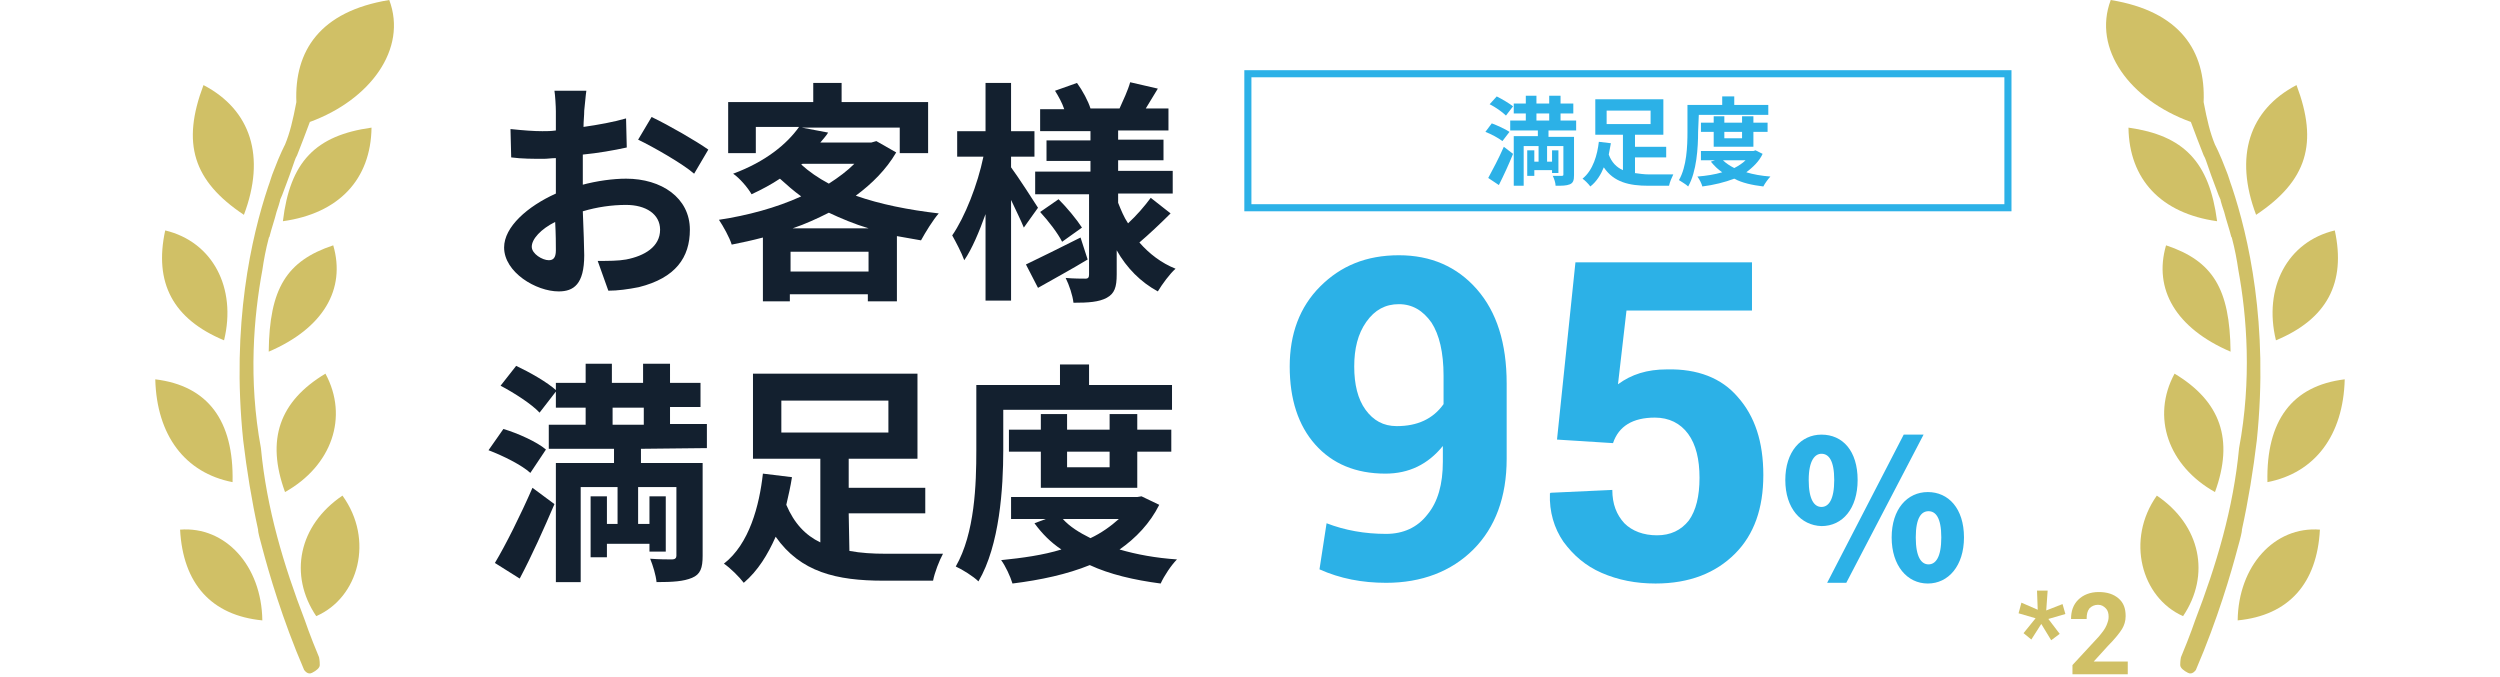 <?xml version="1.0" encoding="utf-8"?>
<!-- Generator: Adobe Illustrator 27.8.1, SVG Export Plug-In . SVG Version: 6.00 Build 0)  -->
<!DOCTYPE svg PUBLIC "-//W3C//DTD SVG 1.1//EN" "http://www.w3.org/Graphics/SVG/1.1/DTD/svg11.dtd">
<svg version="1.1" id="レイヤー_1" xmlns:x="http://ns.adobe.com/Extensibility/1.0/" xmlns:i="http://ns.adobe.com/AdobeIllustrator/10.0/" xmlns:graph="http://ns.adobe.com/Graphs/1.0/"
	 xmlns="http://www.w3.org/2000/svg" xmlns:xlink="http://www.w3.org/1999/xlink" x="0px" y="0px" viewBox="0 0 352.6 95.5"
	 style="enable-background:new 0 0 352.6 95.5;" xml:space="preserve">
<style type="text/css">
	.st0{fill:#13202F;}
	.st1{fill:#2CB1E7;}
	.st2{fill:none;stroke:#2CB1E7;stroke-miterlimit:10;}
	.st3{fill:#D0C066;}
</style>
<g>
	<g>
		<path class="st0" d="M82,26.1c2.2-0.6,4.5-0.9,6.3-0.9c5,0,9,2.7,9,7.2c0,3.9-2,6.8-7.2,8.1c-1.5,0.3-3,0.5-4.3,0.5l-1.5-4.2
			c1.5,0,2.9,0,4-0.2c2.6-0.5,4.8-1.8,4.8-4.2c0-2.2-2-3.5-4.8-3.5c-2,0-4.1,0.3-6.1,0.9c0.1,2.6,0.2,5.1,0.2,6.2
			c0,4.1-1.5,5.1-3.6,5.1c-3.2,0-7.7-2.7-7.7-6.2c0-2.9,3.3-5.8,7.3-7.6c0-0.8,0-1.5,0-2.3v-2.7c-0.6,0-1.2,0.1-1.7,0.1
			c-1.5,0-3.1,0-4.6-0.2l-0.1-4c1.9,0.2,3.3,0.3,4.5,0.3c0.6,0,1.2,0,1.9-0.1c0-1.2,0-2.1,0-2.7c0-0.7-0.1-2.3-0.2-2.9h4.5
			c-0.1,0.6-0.2,2-0.3,2.8c0,0.7-0.1,1.5-0.1,2.3c2.1-0.3,4.3-0.7,6-1.2l0.1,4.1c-1.8,0.4-4.1,0.8-6.2,1c0,1,0,2,0,2.9v1.4H82z
			 M78.4,35.3c0-0.8,0-2.3-0.1-4c-2,1-3.3,2.4-3.3,3.5c0,1,1.5,1.9,2.4,1.9C78,36.7,78.4,36.4,78.4,35.3z M91.9,16.5
			c2.5,1.2,6.3,3.4,8,4.6l-2,3.4c-1.6-1.4-5.8-3.8-7.9-4.8L91.9,16.5z"/>
		<path class="st0" d="M126.4,21.5c-1.4,2.4-3.4,4.4-5.7,6.1c3.4,1.2,7.4,2,11.7,2.5c-0.8,0.9-1.9,2.7-2.5,3.8
			c-1.2-0.2-2.3-0.4-3.4-0.6v9.2h-4.1v-1h-11v1h-3.8v-9c-1.5,0.4-2.9,0.7-4.4,1c-0.3-1-1.2-2.6-1.8-3.5c4-0.6,8.1-1.7,11.6-3.3
			c-1.1-0.8-2-1.6-3-2.5c-1.2,0.8-2.5,1.5-4,2.2c-0.5-0.9-1.7-2.3-2.6-2.9c4.6-1.7,7.6-4.2,9.3-6.6h-6.1v3.7h-3.9v-7.2h12v-2.7h4
			v2.7h12.2v7.2h-4V18h-13.8l3.7,0.7c-0.3,0.5-0.7,0.9-1.1,1.4h7.2l0.7-0.2L126.4,21.5z M122.5,38.3v-2.8h-11v2.8H122.5z
			 M122.5,32.2c-2-0.6-3.9-1.4-5.6-2.2c-1.6,0.8-3.3,1.6-5.1,2.2H122.5z M113,23.2c1.1,1,2.4,1.9,3.9,2.7c1.4-0.9,2.6-1.8,3.6-2.8
			h-7.3L113,23.2z"/>
		<path class="st0" d="M144.4,32.1c-0.4-1-1.1-2.4-1.8-3.9v14.2H139V30.2c-0.9,2.5-1.9,4.9-3,6.5c-0.4-1.1-1.2-2.6-1.7-3.5
			c1.8-2.6,3.6-7.2,4.4-11.1H135v-3.6h4v-6.8h3.6v6.8h3.3v3.6h-3.3v1.5c0.9,1.2,3.3,4.9,3.8,5.7L144.4,32.1z M153.4,36.6
			c-2.3,1.4-4.9,2.8-7,4l-1.7-3.3c1.9-0.9,4.9-2.4,7.7-3.8L153.4,36.6z M165.1,30.1c-1.4,1.4-3.1,3-4.4,4.1c1.4,1.6,3.1,2.9,5.1,3.7
			c-0.8,0.7-1.9,2.2-2.5,3.2c-2.4-1.3-4.4-3.3-5.8-5.8v3.4c0,1.8-0.3,2.7-1.4,3.3c-1.1,0.6-2.6,0.7-4.7,0.7c-0.1-1-0.6-2.5-1.1-3.5
			c1.1,0.1,2.4,0.1,2.8,0.1c0.4,0,0.5-0.2,0.5-0.6V27.4H146v-3.2h7.8v-1.5h-6.2v-2.9h6.2v-1.3h-7.1v-3.1h3.4
			c-0.3-0.9-0.8-1.8-1.3-2.6l3.1-1.1c0.8,1.1,1.6,2.6,1.9,3.6h4.1c0.5-1.1,1.2-2.6,1.5-3.7l3.9,0.9c-0.6,1-1.2,2-1.7,2.8h3.2v3.1
			h-7.1v1.3h6.4v2.9h-6.4v1.5h7.7v3.2h-7.7v1.3c0.4,1,0.8,2,1.4,2.9c1.2-1.1,2.4-2.5,3.2-3.6L165.1,30.1z M149.3,28.1
			c1.2,1.2,2.6,2.9,3.3,4l-2.8,2c-0.6-1.2-1.9-2.9-3.1-4.2L149.3,28.1z"/>
		<path class="st0" d="M74.8,66.7c-1.2-1.1-3.8-2.4-5.9-3.2l2.1-3c2,0.6,4.7,1.8,6,2.9L74.8,66.7z M69.8,79.4
			c1.5-2.5,3.6-6.7,5.3-10.6l3.1,2.3c-1.5,3.5-3.2,7.3-4.9,10.5L69.8,79.4z M72.8,51.6c1.9,0.9,4.4,2.3,5.7,3.5l-2.4,3.1
			c-1.1-1.2-3.6-2.8-5.5-3.8L72.8,51.6z M90.4,63.3v2h8.7v13.1c0,1.7-0.3,2.6-1.5,3.1s-2.7,0.6-5,0.6c-0.1-1-0.5-2.3-0.9-3.3
			c1.2,0.1,2.6,0.1,3.1,0.1c0.4,0,0.6-0.2,0.6-0.5v-9.7H90v5.2h1.6V70h2.3v7.8h-2.3v-1.1h-6v1.9h-2.3V70h2.3v3.9h1.5v-5.2h-5.2v13.4
			h-3.5V65.3h8.2v-2h-9.2v-3.4h5.2v-2.4h-4.2V54h4.2v-2.7h3.7V54h4.4v-2.7h3.8V54h4.3v3.4h-4.3v2.4h5.2v3.4L90.4,63.3L90.4,63.3z
			 M86.4,59.9h4.4v-2.4h-4.4V59.9z"/>
		<path class="st0" d="M119.8,77.7c1.6,0.3,3.3,0.4,5.1,0.4c1.4,0,6.3,0,8.1,0c-0.5,0.9-1.2,2.7-1.4,3.8h-7
			c-6.6,0-11.7-1.2-15.2-6.2c-1.1,2.5-2.5,4.8-4.5,6.5c-0.6-0.8-1.9-2.1-2.8-2.7c3.6-2.8,5-8.2,5.5-12.7l4.1,0.5
			c-0.2,1.3-0.5,2.6-0.8,3.9c1.1,2.6,2.7,4.3,4.8,5.3V64.7h-9.5v-12h23.2v12h-9.7v4.1h10.8v3.6h-10.8L119.8,77.7L119.8,77.7z
			 M110.2,61h15.1v-4.5h-15.1V61z"/>
		<path class="st0" d="M141.5,63.5c0,5.3-0.5,13.4-3.5,18.5c-0.7-0.7-2.3-1.7-3.2-2.1c2.7-4.7,2.9-11.6,2.9-16.4v-9.2h11.8v-2.9h4.1
			v2.9h11.7v3.5h-23.8V63.5z M163.5,71.2c-1.3,2.6-3.3,4.7-5.6,6.3c2.4,0.7,5.1,1.2,8.1,1.4c-0.8,0.8-1.8,2.3-2.3,3.4
			c-3.8-0.5-7.2-1.3-10-2.6c-3.2,1.3-6.9,2.1-10.9,2.6c-0.3-1-1-2.5-1.6-3.3c3-0.3,5.9-0.7,8.5-1.5c-1.5-1-2.7-2.2-3.8-3.7l1.6-0.6
			h-4.9v-3.1h17.8L161,70L163.5,71.2z M146.8,68.8v-5.1h-4.5v-3.1h4.5v-2.2h3.7v2.2h6v-2.2h3.9v2.2h4.8v3.1h-4.8v5.1H146.8z
			 M149.9,73.2c1,1.1,2.3,1.9,3.9,2.7c1.5-0.7,2.9-1.7,4-2.7H149.9z M150.5,63.7v2.2h6v-2.2H150.5z"/>
	</g>
	<g>
		<g>
			<g>
				<g>
					<path class="st1" d="M195.5,75.3c2.4,0,4.4-0.9,5.8-2.7c1.5-1.8,2.2-4.3,2.2-7.5v-2.2c-2.1,2.6-4.8,3.9-8.1,3.9
						c-4.2,0-7.5-1.4-9.9-4.1s-3.6-6.4-3.6-11s1.4-8.4,4.3-11.3s6.5-4.4,11.1-4.4c4.5,0,8.2,1.6,11,4.8s4.2,7.6,4.2,13.3v10.6
						c0,5.4-1.6,9.7-4.7,12.8s-7.3,4.7-12.3,4.7c-3.4,0-6.5-0.6-9.4-1.9l1-6.5l0,0C189.7,74.8,192.5,75.3,195.5,75.3z M197.3,42.9
						c-1.9,0-3.4,0.8-4.6,2.5c-1.2,1.7-1.7,3.8-1.7,6.3s0.5,4.6,1.6,6.1s2.5,2.3,4.4,2.3c2.9,0,5.1-1,6.6-3.1v-4
						c0-3.3-0.6-5.8-1.7-7.5C200.7,43.8,199.2,42.9,197.3,42.9z"/>
					<path class="st1" d="M247.1,36.6v7.2h-17.7l-1.2,10.4c1.9-1.4,4.1-2.1,6.9-2.1c4.3-0.1,7.7,1.2,10,3.9c2.4,2.7,3.6,6.3,3.6,11
						s-1.3,8.4-4,11.1s-6.4,4.2-11.2,4.2c-2.8,0-5.3-0.5-7.6-1.5s-4-2.5-5.4-4.4c-1.3-1.9-2-4.2-1.9-6.8l0.1-0.1l8.7-0.4
						c0,2,0.6,3.5,1.7,4.7c1.1,1.1,2.7,1.7,4.6,1.7s3.4-0.7,4.5-2.1c1-1.4,1.5-3.4,1.5-6s-0.5-4.7-1.6-6.2s-2.7-2.3-4.7-2.3
						c-3.1,0-5.1,1.2-5.9,3.6l-7.9-0.5l2.6-25h24.9V36.6z"/>
				</g>
			</g>
			<g>
				<g>
					<path class="st1" d="M251.8,67.7c0-4,2.2-6.4,5.1-6.4c3,0,5.1,2.3,5.1,6.4c0,4-2.1,6.5-5.1,6.5C254,74.1,251.8,71.7,251.8,67.7
						z M258.7,67.7c0-2.8-0.8-3.7-1.8-3.7c-0.9,0-1.8,0.9-1.8,3.7s0.8,3.8,1.8,3.8C257.9,71.5,258.7,70.5,258.7,67.7z M268.5,61.3
						h2.8l-10.9,20.9h-2.7L268.5,61.3z M266.8,75.8c0-4,2.2-6.4,5.1-6.4s5.1,2.3,5.1,6.4c0,4-2.2,6.5-5.1,6.5S266.8,79.8,266.8,75.8
						z M273.8,75.8c0-2.8-0.8-3.7-1.8-3.7s-1.8,0.9-1.8,3.7c0,2.8,0.8,3.8,1.8,3.8S273.8,78.6,273.8,75.8z"/>
				</g>
			</g>
		</g>
		<g>
			<g>
				<path class="st1" d="M211.9,19.9c-0.5-0.4-1.6-1-2.4-1.3l0.9-1.2c0.8,0.3,1.9,0.8,2.5,1.2L211.9,19.9z M209.9,25.1
					c0.6-1.1,1.5-2.8,2.2-4.4l1.3,1c-0.6,1.5-1.3,3-2,4.4L209.9,25.1z M211.1,13.6c0.8,0.4,1.8,1,2.3,1.4l-1,1.3
					c-0.5-0.5-1.5-1.2-2.3-1.6L211.1,13.6z M218.4,18.5v0.8h3.6v5.4c0,0.7-0.1,1.1-0.6,1.3c-0.5,0.2-1.1,0.2-2,0.2
					c0-0.4-0.2-1-0.4-1.4c0.5,0,1.1,0,1.3,0s0.2-0.1,0.2-0.2v-4h-2.3v2.2h0.7v-1.6h0.9v3.2h-0.9V24h-2.5v0.8h-1v-3.6h1v1.6h0.6v-2.2
					h-2.1v5.6h-1.4v-7h3.4v-0.8H213V17h2.2v-1h-1.7v-1.4h1.7v-1.1h1.5v1.1h1.8v-1.1h1.6v1.1h1.8V16h-1.8v1h2.2v1.4h-3.9V18.5z
					 M216.7,17h1.8v-1h-1.8V17z"/>
				<path class="st1" d="M230.5,24.4c0.7,0.1,1.4,0.2,2.1,0.2c0.6,0,2.6,0,3.4,0c-0.2,0.4-0.5,1.1-0.6,1.6h-2.9
					c-2.7,0-4.9-0.5-6.3-2.6c-0.4,1-1,2-1.9,2.7c-0.2-0.3-0.8-0.9-1.1-1.1c1.5-1.2,2.1-3.4,2.3-5.2l1.7,0.2
					c-0.1,0.5-0.2,1.1-0.3,1.6c0.4,1.1,1.1,1.8,2,2.2v-5H225v-5h9.6v5h-4v1.7h4.4v1.5h-4.4v2.2H230.5z M226.6,17.5h6.2v-1.9h-6.2
					V17.5z"/>
				<path class="st1" d="M239.5,18.6c0,2.2-0.2,5.6-1.4,7.7c-0.3-0.3-1-0.7-1.3-0.9c1.1-1.9,1.2-4.8,1.2-6.8v-3.8h4.9v-1.2h1.7v1.2
					h4.8v1.4h-9.8L239.5,18.6L239.5,18.6z M248.6,21.7c-0.5,1.1-1.4,1.9-2.3,2.6c1,0.3,2.1,0.5,3.4,0.6c-0.3,0.3-0.8,1-1,1.4
					c-1.6-0.2-3-0.5-4.1-1.1c-1.3,0.5-2.9,0.9-4.5,1.1c-0.1-0.4-0.4-1-0.7-1.4c1.3-0.1,2.5-0.3,3.5-0.6c-0.6-0.4-1.1-0.9-1.6-1.5
					l0.6-0.2h-2v-1.3h7.4l0.3-0.1L248.6,21.7z M241.7,20.7v-2.1h-1.8v-1.3h1.8v-0.9h1.5v0.9h2.5v-0.9h1.6v0.9h2v1.3h-2v2.1H241.7z
					 M243,22.6c0.4,0.4,1,0.8,1.6,1.1c0.6-0.3,1.2-0.7,1.6-1.1H243z M243.2,18.6v0.9h2.5v-0.9H243.2z"/>
			</g>
			<rect x="176" y="10.4" class="st2" width="107.2" height="18.9"/>
		</g>
	</g>
</g>
<g>
	<path class="st3" d="M304.2,69.9c6.2,4.2,7.6,11.2,3.7,17C302,84.3,299.8,76.1,304.2,69.9z"/>
	<path class="st3" d="M306.7,52.7c6.5,3.9,8.4,9.3,5.7,16.7C305.8,65.7,303.4,58.8,306.7,52.7z"/>
	<path class="st3" d="M305.5,34.6c6.6,2.2,9,6.1,9.1,15C306.9,46.3,303.7,40.8,305.5,34.6z"/>
	<path class="st3" d="M319.8,68c-0.2-8.7,3.5-13.6,10.9-14.5C330.5,61.4,326.5,66.7,319.8,68z"/>
	<path class="st3" d="M315.6,87.5c0.1-7.7,5.2-13.3,11.6-12.8C326.8,82.3,322.8,86.8,315.6,87.5z"/>
	<path class="st3" d="M312.7,31.2c-7.9-1.1-12.4-5.9-12.5-13.2C308,19.1,311.6,22.8,312.7,31.2z"/>
	<path class="st3" d="M321,48c-1.8-7.4,1.6-13.9,8.3-15.5C330.9,39.9,328.2,45,321,48z"/>
	<path class="st3" d="M323.9,12c3.1,8.2,1.5,13.5-5.7,18.3C315.1,22.1,317.2,15.5,323.9,12z"/>
	<path class="st3" d="M297.7,0c9.8,1.6,13.4,7.2,13.1,14.4c0.5,2.6,0.9,4.3,1.6,6l0,0c0,0,0.7,1.3,1.6,3.7c0.3,0.7,0.5,1.5,0.8,2.3
		l0,0c2.3,6.9,5.2,19.3,3.5,35.7c-0.5,4.2-1.2,8.5-2.1,12.6c0,0,0,0,0,0.1c0,0.2-0.2,1.1-0.6,2.5c-0.9,3.4-2.8,10-5.9,17.2
		c-0.1,0.1-0.5,0.7-1.1,0.4c-0.6-0.3-1.1-0.7-1.1-1.1c0-0.2,0-0.6,0.1-1.1c1.3-3.1,2-5.2,2-5.2l0,0c3-7.8,5.4-15.8,6.2-24.3l0,0
		c1.8-9.6,1.1-18.6-0.1-25.1c-0.2-1.4-0.5-3-0.9-4.5l0,0c0,0,0-0.1-0.1-0.2c-0.3-1.2-0.7-2.3-1-3.5c-0.2-0.6-0.4-1.2-0.5-1.6v-0.1
		c-0.2-0.5-0.3-0.7-0.3-0.7l0,0c-0.2-0.5-0.4-1.1-0.6-1.6c-0.3-0.8-0.6-1.6-0.9-2.5c-0.2-0.5-0.3-1-0.6-1.5
		c-0.6-1.5-1.2-3.1-1.8-4.7C300.4,14.1,295.1,6.9,297.7,0z"/>
</g>
<g>
	<path class="st3" d="M48.3,69.9c-6.2,4.2-7.6,11.2-3.7,17C50.6,84.3,52.8,76.1,48.3,69.9z"/>
	<path class="st3" d="M45.9,52.7c-6.5,3.9-8.4,9.3-5.7,16.7C46.8,65.7,49.2,58.8,45.9,52.7z"/>
	<path class="st3" d="M47,34.6c-6.6,2.2-9,6.1-9.1,15C45.6,46.3,48.8,40.8,47,34.6z"/>
	<path class="st3" d="M32.8,68c0.2-8.7-3.5-13.6-10.9-14.5C22.1,61.4,26.1,66.7,32.8,68z"/>
	<path class="st3" d="M37,87.5c-0.1-7.7-5.2-13.3-11.6-12.8C25.8,82.3,29.8,86.8,37,87.5z"/>
	<path class="st3" d="M39.9,31.2c7.9-1.1,12.4-5.9,12.5-13.2C44.5,19.1,40.9,22.8,39.9,31.2z"/>
	<path class="st3" d="M31.6,48c1.8-7.4-1.6-13.9-8.3-15.5C21.7,39.9,24.4,45,31.6,48z"/>
	<path class="st3" d="M28.7,12c-3.1,8.2-1.5,13.5,5.7,18.3C37.5,22.1,35.4,15.5,28.7,12z"/>
	<path class="st3" d="M54.9,0c-9.8,1.6-13.4,7.2-13.1,14.4c-0.5,2.6-0.9,4.3-1.6,6l0,0c0,0-0.7,1.3-1.6,3.7
		c-0.3,0.7-0.5,1.5-0.8,2.3l0,0c-2.3,6.9-5.2,19.3-3.5,35.7c0.5,4.2,1.2,8.5,2.1,12.6c0,0,0,0,0,0.1c0,0.2,0.2,1.1,0.6,2.5
		c0.9,3.4,2.8,10,5.9,17.2c0.1,0.1,0.5,0.7,1.1,0.4c0.6-0.3,1.1-0.7,1.1-1.1c0-0.2,0-0.6-0.1-1.1c-1.3-3.1-2-5.2-2-5.2l0,0
		c-3-7.8-5.4-15.8-6.2-24.3l0,0c-1.8-9.7-1-18.6,0.2-25.1c0.2-1.4,0.5-3,0.9-4.5l0,0c0,0,0-0.1,0.1-0.2c0.3-1.2,0.7-2.3,1-3.5
		c0.2-0.6,0.4-1.2,0.5-1.6v-0.1c0.2-0.5,0.3-0.7,0.3-0.7l0,0c0.2-0.5,0.4-1.1,0.6-1.6c0.3-0.8,0.6-1.6,0.9-2.5
		c0.2-0.5,0.3-1,0.6-1.5c0.6-1.5,1.2-3.1,1.8-4.7C52.2,14.1,57.5,6.9,54.9,0z"/>
</g>
<g>
	<path class="st3" d="M285.4,89.3l1.7-2.1l-2.4-0.7l0.4-1.5l2.3,1l-0.1-2.7h1.5l-0.2,2.8l2.3-0.9l0.4,1.4l-2.4,0.7l1.6,2.1l-1.2,0.9
		l-1.4-2.3l-1.4,2.2L285.4,89.3z"/>
	<path class="st3" d="M292.3,95.3v-1.5l3.7-4c0.5-0.6,0.9-1.1,1.1-1.6s0.3-0.8,0.3-1.2c0-0.5-0.1-0.9-0.4-1.2s-0.6-0.5-1.1-0.5
		s-0.9,0.2-1.2,0.5c-0.3,0.4-0.4,0.8-0.4,1.5h-2.2l0,0c0-1.1,0.3-2,1-2.7s1.7-1.1,2.9-1.1s2.1,0.3,2.8,0.9c0.7,0.6,1,1.4,1,2.5
		c0,0.7-0.2,1.3-0.5,1.8s-1,1.4-2,2.4l-2,2.2l0,0h4.8v1.8h-7.8V95.3z"/>
</g>
</svg>
